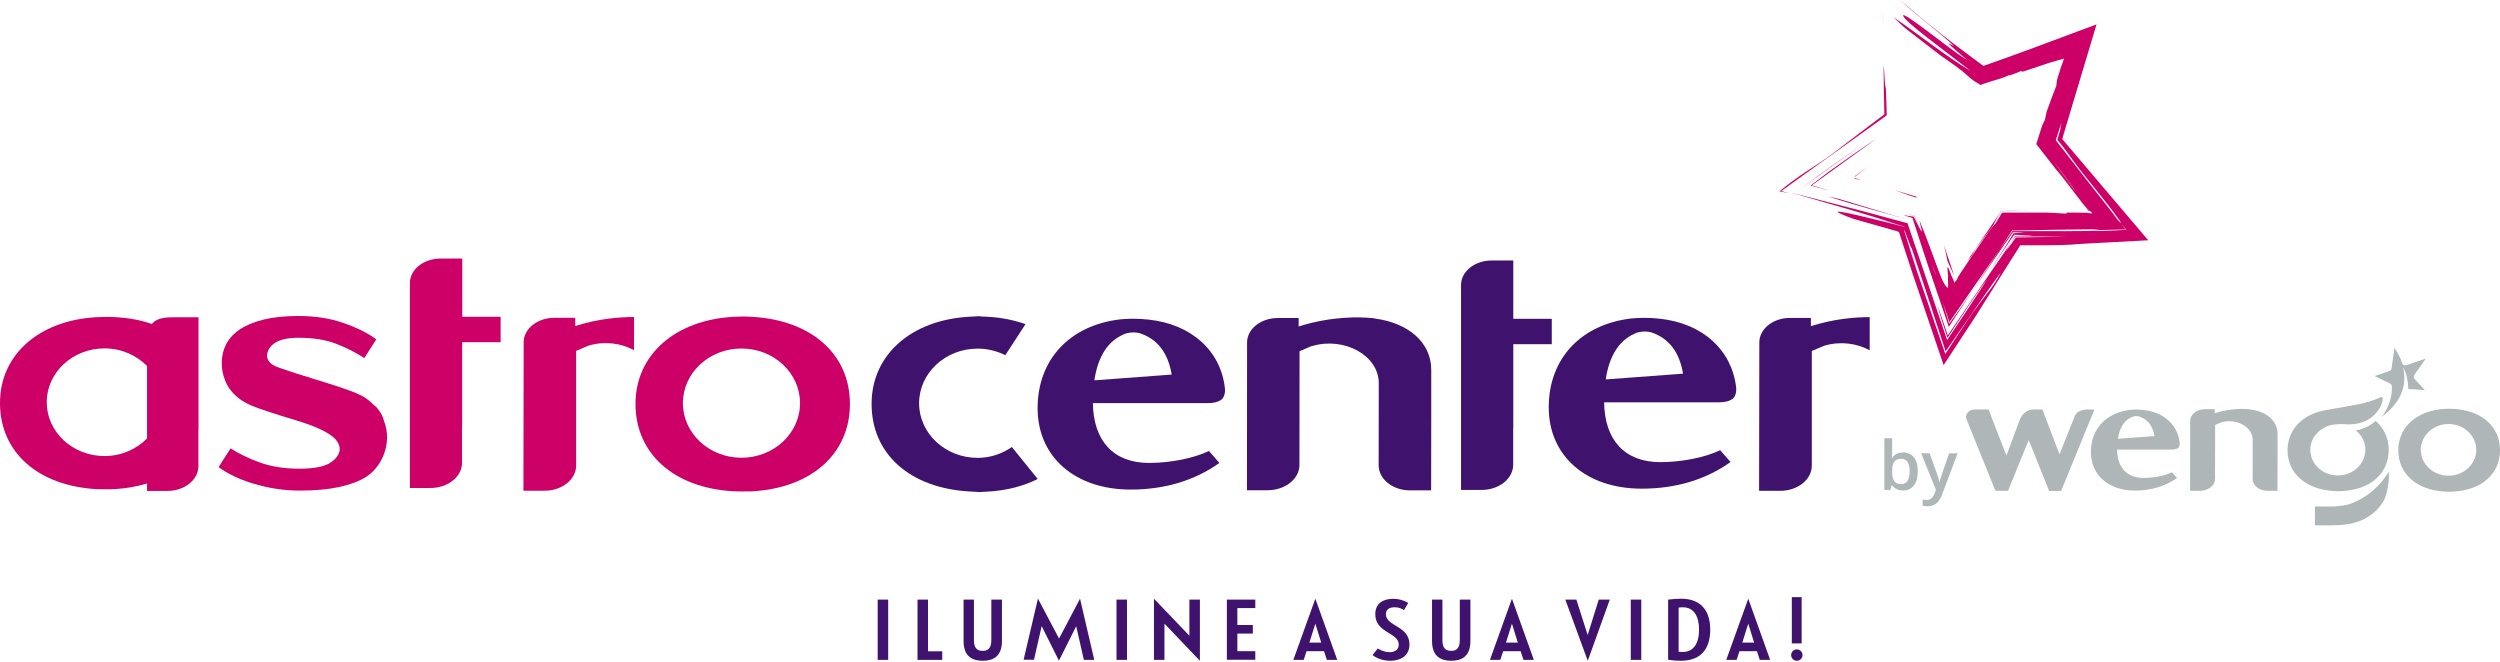 <?xml version="1.0" encoding="utf-8"?>
<!-- Generator: Adobe Illustrator 28.0.0, SVG Export Plug-In . SVG Version: 6.00 Build 0)  -->
<svg version="1.1" id="Calque_1" xmlns="http://www.w3.org/2000/svg" xmlns:xlink="http://www.w3.org/1999/xlink" x="0px" y="0px"
	 viewBox="0 0 221.52 58.68" style="enable-background:new 0 0 221.52 58.68;" xml:space="preserve">
<style type="text/css">
	.st0{fill:none;}
	.st1{fill:#CC0066;}
	.st2{fill:#3F136D;}
	.st3{clip-path:url(#SVGID_00000168094616188452740710000008296019020977067659_);}
	.st4{clip-path:url(#SVGID_00000105420144058330077920000005920886108837171128_);fill:#CC0066;}
	.st5{clip-path:url(#SVGID_00000105420144058330077920000005920886108837171128_);fill:#3F136D;}
	.st6{clip-path:url(#SVGID_00000105420144058330077920000005920886108837171128_);fill:#AEB6B7;}
	.st7{fill:#AEB6B7;}
</style>
<g>
	<path class="st0" d="M182.93,20.49l-0.27,0.01l0.53-0.01l3.09-0.02c0.76-0.01,1.48-0.05,2.13-0.1l-0.44-0.5l0.37,0.47l-3.29,0.08
		c0.38-0.02,0.73-0.06,1-0.1l-4.02,0.05l-3.76,0.07l-1.16,1.77l1.19-1.72L182.93,20.49z"/>
	<path class="st0" d="M65.7,30.89c-2.87,0-5.19,2.17-5.19,4.84c0,2.67,2.32,4.84,5.19,4.84s5.19-2.17,5.19-4.84
		C70.89,33.06,68.56,30.89,65.7,30.89z"/>
	<polygon class="st0" points="178.6,21.04 183.18,20.97 178.55,20.95 178.13,21.56 177.72,22.25 	"/>
	<path class="st0" d="M168.84,20.65l-0.05-0.13c-0.02-0.04-0.04-0.09-0.04-0.09c-0.01-0.02-0.03-0.04-0.04-0.06l0.01,0.05
		c0.01,0.02,0,0.01,0.02,0.09l0.1,0.32l0.19,0.62l0.38,1.2c0.25,0.79,0.52,1.57,0.81,2.42l-1.18-3.39l3.32,9.68l1.99-3.02
		c0.29-0.43,0.57-0.82,0.87-1.22l0.9-1.19c0.39-0.49,0.79-1.04,1.16-1.81l-0.86,1.21l-0.43,0.61l-0.73,1.05l-2.87,4.14l-1.83-5.6
		l-1.16-3.48c-0.1-0.12-0.22-0.46-0.36-0.84L168.84,20.65z"/>
	<polygon class="st0" points="187.13,18.92 187.98,19.87 187.69,19.51 	"/>
	<path class="st0" d="M187.75,19.45c-0.34-0.48-0.74-0.99-1.14-1.51l-1.18-1.48c-0.72-0.9-1.47-1.83-2.18-2.84
		c-0.14-0.19-0.31-0.42-0.48-0.64l-0.47-0.58l0.15-0.54c0.08-0.18,0.11-0.32,0.12-0.44l0.16-0.59l-0.16,0.54
		c0.01-0.13,0.02-0.27,0.1-0.53l-0.51,1.59l2.59,3.34l2.94,3.74C187.92,19.75,188.08,19.9,187.75,19.45z"/>
	<path class="st0" d="M172.73,28.55l-0.59-1.8c0.17,0.62,0.37,1.28,0.57,1.95c0.66-0.91,1.38-1.93,2.12-3l2.29-3.49L172.73,28.55z"
		/>
	<path class="st0" d="M101.01,29.53c-0.29-0.07-0.7-0.11-1.19,0c-1.57,0.55-2.52,1.95-2.85,4.17l6.85-0.51
		C103.51,31.31,102.6,30.05,101.01,29.53z"/>
	<path class="st0" d="M4.14,35.64c0,2.63,2.29,4.77,5.12,4.77c1.5,0,2.83-0.61,3.77-1.56v-6.42c-0.94-0.95-2.27-1.56-3.77-1.56
		C6.43,30.87,4.14,33.01,4.14,35.64z"/>
	<path class="st0" d="M146.32,29.45c-0.29-0.07-0.7-0.11-1.19,0c-1.57,0.55-2.52,1.95-2.85,4.17l6.85-0.51
		C148.82,31.23,147.9,29.97,146.32,29.45z"/>
	<path class="st1" d="M157.84,16.92l9.34-6.7c0-0.29-0.04-1.48-0.08-2.39c-0.12-0.28-0.1-1.47-0.2-2.01l0.03,2.46l0.03,1.19
		l0.02,0.66l-0.13-2.76l0.12,2.76l-2.01,1.52l-2.61,1.99c-0.67,0.51-1.38,0.95-2.18,1.48c-0.79,0.53-1.69,1.15-2.49,1.83l0.8,0.17
		L157.84,16.92z"/>
	<path class="st1" d="M166.83,0.97c0,0.4,0.03,0.84,0.05,1.29L166.83,0.97z"/>
	<polygon class="st1" points="163.96,18.02 165.63,18.5 167.32,18.97 168.86,19.41 162.96,17.63 161.98,17.41 162.97,17.72 	"/>
	<path class="st1" d="M163.85,13.64l1.2-0.83l-1.21,0.82l-1.29,0.9c-0.91,0.65-1.85,1.34-2.75,2.02l0.08,0.02l-0.07-0.02l2.78-2.02
		L163.85,13.64z"/>
	<polygon class="st1" points="184.84,18.35 184.85,18.35 184.85,18.35 	"/>
	<path class="st1" d="M184.85,18.36L184.85,18.36l0.17,0.29c0.04,0.01,0.11,0.03,0.17,0.05c-0.06-0.05-0.1-0.09-0.13-0.13
		C184.99,18.5,184.92,18.43,184.85,18.36z"/>
	<path class="st1" d="M175.06,22.05l0.76-1.03l0.36-0.47c0.13-0.17,0.2-0.25,0.44-0.59c0.12-0.22,0.33-0.68,0.64-1.14l0.08-0.11
		l2.48-0.03l-2.49,0.01l-2.99,4.4c0.13-0.14,0.25-0.28,0.37-0.4C174.83,22.43,174.99,22.18,175.06,22.05z"/>
	<path class="st1" d="M168.23,20.54l0.01,0.01l0.03,0.01l0.01,0.03l0,0.01l0.08,0.25l0.38,1.17l0.76,2.31l2.72,8.02l2.78-4.24
		c1.52-2.38,1.79-2.87,2.5-3.98l0.96-1.52l0.45-0.71l0.08-0.15l0.15-0.02l2.36,0c0.83-0.01,1.57-0.02,2.01-0.05l0.54-0.05l0.15-0.01
		l0.24-0.01l0.48-0.03l1.88-0.1l3.55-0.19l-7.61-8.96l0.12-0.46l2.91-9.71l-5.82,2.17l-2.28,0.83l-1.13,0.4l-0.8,0.28l-1.81-1.35
		c-0.68-0.51-1.34-1.02-1.98-1.52c-1.28-1.01-2.48-2-3.58-2.96c1.17,1.14,3.6,2.93,4.77,4.07l-0.51-0.26
		c0.22,0.29,1.18,1.06,1.66,1.48c-0.25-0.13-0.49-0.34-0.73-0.55l0.47,0.42c-1.96-1.37-5.56-4.3-5.39-3.76
		c0.17,0.54,3.58,3.01,6,4.89c-2.25-1.33-4.65-3.28-6.87-4.78c0.47,0.42,0.69,0.72,1.42,1.27l2.74,2.11l1.35,0.95
		c0.22,0.16,0.42,0.32,0.63,0.48l0.3,0.26l0.37,0.33l0.36,0.27l0.56,0.34l0.21-0.09l0.8-0.26l0.55-0.16
		c0.28-0.08,0.57-0.18,1.03-0.39c0.02,0.02-0.01,0.04-0.06,0.08c0.28-0.13,0.75-0.26,1.06-0.43c0.03,0.03,0.06,0.06,0.14,0.07
		l1.48-0.49l0.74-0.25l0.19-0.06l0.07-0.02l0.14-0.04l1.04-0.3l-0.06,0.17l-0.24,0.67l-0.08,0.27l-0.19,0.59
		c-0.09,0.29-0.09,0.56-0.11,0.7c-0.28,0.72-0.56,1.44-0.86,2.31c-0.02,0.14-0.11,0.43-0.15,0.71c-0.08,0.15-0.16,0.32-0.24,0.49
		l-0.53,1.67l1.86,2.38l0.01-0.01c0.35,0.43,0.73,0.92,1.12,1.43l1.13,1.47c0.09,0.12,0.19,0.23,0.29,0.34c0,0,0,0,0,0
		c0.02,0.01,0.04,0.02,0.06,0.04l-0.06-0.04c0.07,0.07,0.14,0.14,0.22,0.21c0.09,0.08,0.18,0.16,0.3,0.25
		c-0.02,0.03-0.03,0.05-0.04,0.08l-0.4-0.07l-0.54,0l-0.27-0.01l-0.97,0c-0.11,0.03-0.02,0.06,0,0.09l-1.72-0.09l-3.77,0l-0.26,0.01
		l-0.55,0.92c-0.08,0.08-0.17,0.19-0.27,0.3l-0.15,0.19l-0.1,0.12l-0.68,0.97c-0.31,0.44-0.73,1.06-1.21,1.78l-0.77,1.15l-0.13,0.21
		l-0.08,0.13c0,0.06-0.01,0.11-0.02,0.11c-0.07,0.1-0.14,0.19-0.2,0.26l-0.04,0.07L173,24.61l-0.1-0.21l-0.02-0.05l-0.01-0.02
		l-0.03-0.09l-0.13-0.35c-0.11-0.27-0.15-0.25-0.15-0.07c0,0.09,0.01,0.22,0.03,0.37c0.01,0.07,0.02,0.17,0.03,0.23l-0.01,0.12
		c-0.02,0.33,0.04,0.95-0.01,0.96c-0.13-0.05-0.27-0.24-0.41-0.52l-0.11-0.22c-0.03-0.07-0.07-0.16-0.12-0.29l-0.29-0.76
		c-0.4-1.07-0.84-2.35-1.46-3.86c-0.18-0.47-0.14-0.28-0.06,0.01c0.07,0.29,0.17,0.64,0.14,0.68c-0.08-0.11-0.17-0.27-0.27-0.45
		l0.06,0.16c-0.02-0.06-0.05-0.12-0.07-0.18c-0.14-0.27-0.3-0.59-0.44-0.87c-0.34-0.06-0.66-0.1-0.93-0.14l0.82,0.25l0.71,2.19
		l0.76,2.31l1.75,5.15l2.15-3.26c-0.74,1.07-1.46,2.1-2.12,3c-0.2-0.67-0.4-1.33-0.57-1.95l0.59,1.8l4.39-6.35l1.16-1.77l3.76-0.07
		l4.02-0.05c-0.27,0.04-0.61,0.08-1,0.1l3.29-0.08l-0.37-0.47l-0.85-0.95l0.56,0.59l-2.94-3.74l-2.59-3.34l0.51-1.59
		c-0.08,0.26-0.09,0.4-0.1,0.53l0.16-0.54l-0.16,0.59c-0.01,0.12-0.04,0.26-0.12,0.44l-0.15,0.54l0.47,0.58
		c0.17,0.22,0.34,0.44,0.48,0.64c0.71,1.01,1.45,1.94,2.18,2.84l1.18,1.48c0.41,0.52,0.8,1.03,1.14,1.51
		c0.33,0.45,0.17,0.3-0.06,0.06l0.29,0.36l0.44,0.5c-0.65,0.05-1.36,0.08-2.13,0.1l-3.09,0.02l-0.53,0.01l0.27-0.01l-4.62,0
		l-1.19,1.72l-2.29,3.49l1.82-2.65l1.7-2.46l1.04,0.02l-0.99,0.07l-0.4,0.66l-0.54,0.86l-1.13,1.74l1.94-2.85l0.21-0.28l0.77,0.04
		c0.33,0.01,0.64,0.03,0.89,0.06l-1,0l-0.6,0.01l-0.19,0.31l-0.21,0.34l0.43-0.61l4.62,0.02l-4.57,0.07l-0.88,1.21l0.4-0.69
		l-2.45,3.57l-3.11,4.59l-0.92-2.71c0.22,0.87,0.54,1.89,0.89,2.92l1.89-2.86l0.94-1.39c0.26-0.37,0.47-0.65,0.7-0.94l-1.62,2.48
		l-1.94,2.91l-3.51-10.35l-4.15-1.12l-6.24-1.61l5.67,1.64c1.3,0.39,2.6,0.79,3.91,1.21c-0.49-0.16-1.07-0.3-1.64-0.45l2.17,0.62
		l0.68,2c0,0-0.01-0.01-0.01-0.02l1.16,3.48l1.83,5.6l2.87-4.14l0.73-1.05l0.43-0.61l0.86-1.21c-0.37,0.77-0.77,1.33-1.16,1.81
		l-0.9,1.19c-0.3,0.4-0.58,0.79-0.87,1.22l-1.99,3.02l-3.32-9.68l1.18,3.39c-0.3-0.85-0.56-1.63-0.81-2.42l-0.38-1.2l-0.19-0.62
		l-0.1-0.32c-0.02-0.07-0.02-0.06-0.02-0.09l-0.01-0.05c0.01,0.01,0.03,0.03,0.04,0.06c0,0,0.02,0.05,0.04,0.09l0.05,0.13l0.21,0.56
		c0.13,0.38,0.26,0.72,0.36,0.84l-0.44-1.28l-0.16-0.46l-0.08-0.22l-0.21-0.05c-0.08-0.02-0.09-0.02-0.33-0.08l-1.14-0.29
		l-2.27-0.55c-0.36-0.09-0.65-0.15-0.88-0.2l-0.64-0.12c-0.43-0.08-0.52-0.05-0.37,0.04c0.13,0.09,0.64,0.28,0.81,0.36
		c0.26,0.11,0.57,0.21,0.86,0.29l2.34,0.66l1.15,0.33L168.23,20.54z M171.35,23.92l-0.13-0.39l0.41,0.98L171.35,23.92z M183.91,17
		l-1.9-2.61C182.72,15.31,183.4,16.08,183.91,17z"/>
	<path class="st1" d="M183.91,17c-0.5-0.92-1.19-1.7-1.9-2.61L183.91,17z"/>
	<path class="st1" d="M173.24,24.73c0.04-0.06,0.1-0.13,0.13-0.2l0-0.01l-0.13,0.19l-0.12-0.39l-0.87-2.6
		c0.13,0.5,0.24,0.97,0.31,1.4C173.28,24.7,173.11,24.32,173.24,24.73z"/>
	<path class="st1" d="M184.91,18.39c-0.02-0.02-0.04-0.03-0.06-0.04c0,0,0,0,0,0l0,0l0,0L184.91,18.39z"/>
	<path class="st1" d="M170.01,20.09l-0.36-0.99l-0.79-0.2l0.25,0.07l0.52,0.14c0.12,0.33,0.24,0.65,0.36,0.96
		c0.02,0.06,0.05,0.12,0.07,0.18L170.01,20.09z"/>
	<path class="st1" d="M160.54,16.42l5.76-4.16c-1.38,0.91-2.82,1.92-4.21,2.92l-1.66,1.26l1.83,0.5L160.54,16.42z"/>
	<path class="st1" d="M169.9,17.45l-2-0.59l0.81,0.29l0.4,0.14l0.73,0.23C169.84,17.5,169.69,17.42,169.9,17.45z"/>
	<polygon class="st1" points="171.35,23.92 171.63,24.5 171.22,23.53 	"/>
	<path class="st1" d="M164.34,15.78c-0.01,0.02-0.01,0.05-0.01,0.09l0.02-0.02l0.18,0.03l0.37,0.07l-0.54-0.17L164.34,15.78z"/>
	<path class="st1" d="M164.33,15.63c-0.01,0,0,0.02,0.02,0.04l0.01-0.01l0.35-0.27l0.8-0.62L164.33,15.63z"/>
	<path class="st1" d="M40.96,28.07v-4.34v-0.09v-0.73H40.9h-0.09h-1.77c-1.5,0-2.72,0.97-2.72,2.17v0.41l0,0v17.75h1.83
		c1.54,0,2.79-1,2.79-2.23v-3.28h0.01v-7.41h3.41v-2.25h-3.41V28.07z"/>
	<path class="st2" d="M131.29,43.41c1.54,0,2.79-1,2.79-2.23v-3.28h0.01V30.5h3.41v-2.25h-3.41v-0.02V23.9v-0.09v-0.73h-0.05h-0.09
		h-1.77c-1.5,0-2.72,0.97-2.72,2.17v0.41l0,0v17.75H131.29z"/>
	<path class="st2" d="M85.95,43.55l0.71,0.04v0.01l0.07,0l0.07,0l0.71-0.04c1.7-0.09,3.18-0.49,4.44-1.12l-2.29-2.83
		c-0.86,0.59-1.89,0.96-3.03,0.96c-2.87,0-5.19-2.17-5.19-4.84c0-2.67,2.32-4.84,5.19-4.84c0.89,0,1.72,0.22,2.45,0.58l1.79-2.75
		c-1.01-0.35-2.12-0.59-3.35-0.65l-0.71-0.04v-0.01l-0.07,0l-0.07,0l-0.71,0.04c-5.22,0.27-8.73,3.38-8.73,7.72
		C77.22,40.23,80.64,43.27,85.95,43.55z"/>
	<path class="st1" d="M33.55,36.33c-0.13-0.2-0.26-0.32-0.38-0.4c-0.33-0.34-0.7-0.65-1.13-0.87c-0.55-0.29-1.6-0.67-3.32-1.2
		c-2.27-0.69-3.29-1.03-3.76-1.2c0,0,0,0,0,0c-0.03-0.01-0.04-0.02-0.06-0.02c-0.04-0.01-0.08-0.03-0.12-0.04
		c-0.97-0.31-1.15-0.79-1.11-1.17c0.05-0.41,0.26-0.75,0.67-1.03c0.46-0.31,1.16-0.47,2.1-0.47c1.33,0,2.45,0.18,3.37,0.54
		c0.92,0.36,1.74,0.78,2.47,1.26l1.06-1.66c-0.74-0.55-1.71-1.04-2.91-1.45c-1.2-0.42-2.53-0.62-4-0.62c-1.2,0-2.23,0.11-3.08,0.32
		c-0.85,0.21-1.55,0.5-2.1,0.87c-0.55,0.37-0.95,0.81-1.21,1.31c-0.26,0.51-0.39,1.05-0.39,1.64c0,0.55,0.09,1.05,0.27,1.49
		c0.12,0.35,0.3,0.68,0.55,0.99c0.45,0.56,1.06,1,1.82,1.32c0.69,0.29,2,0.72,3.99,1.32c2.17,0.65,3.1,1.26,3.5,1.72
		c0.26,0.33,0.34,0.63,0.32,0.89c0,0.01,0,0.03,0,0.04c-0.01,0.08-0.04,0.15-0.07,0.22c-0.02,0.06-0.04,0.13-0.08,0.19
		c-0.04,0.07-0.09,0.14-0.14,0.21c-0.02,0.02-0.04,0.05-0.06,0.07c-0.19,0.21-0.42,0.37-0.59,0.47c-0.55,0.3-1.41,0.46-2.62,0.46
		c-1.33,0-2.49-0.18-3.49-0.54c-1-0.36-1.87-0.78-2.62-1.26l-1.06,1.66c0.37,0.28,0.82,0.54,1.33,0.79
		c0.51,0.25,1.08,0.47,1.71,0.66c0.63,0.19,1.29,0.35,1.99,0.46c0.7,0.11,1.41,0.17,2.14,0.17c1.4,0,2.58-0.11,3.53-0.32
		c0.96-0.21,1.78-0.52,2.38-0.9c0.46-0.3,0.79-0.65,1.06-1.04c0,0,1.36-1.75,0.51-3.93C33.94,36.94,33.78,36.63,33.55,36.33z"/>
	<path class="st1" d="M66.58,28.07l-0.05,0c0,0,0,0,0,0c-0.51-0.04-1.13-0.02-1.5,0c-5.22,0.28-8.72,3.38-8.72,7.72
		c0,4.41,3.4,7.44,8.67,7.74c0.33,0.01,0.94,0.03,1.58,0.01l0.02,0c5.3-0.28,8.73-3.32,8.73-7.75
		C75.31,31.38,71.89,28.35,66.58,28.07z M65.7,40.56c-2.87,0-5.19-2.17-5.19-4.84c0-2.67,2.32-4.84,5.19-4.84s5.19,2.17,5.19,4.84
		C70.89,38.4,68.56,40.56,65.7,40.56z"/>
	<path class="st2" d="M152.42,39.89c-1.31,0.64-3.4,1.06-5.31,1.06c-3.12,0-4.93-1.93-4.97-5.3h10.17c0.58,0,0.94-0.12,1.17-0.28
		c0.02-0.02,0.04-0.03,0.07-0.05c0,0,0.01-0.01,0.01-0.01c0.09-0.08,0.17-0.2,0.22-0.37c0.02-0.06,0.03-0.11,0.04-0.15
		c0.01-0.05,0.02-0.1,0.02-0.15c0,0,0,0,0,0c0.01-0.11,0-0.21,0-0.29c-0.38-3.33-2.95-5.69-6.76-6.11
		c-1.08-0.12-1.96-0.08-2.54-0.02c-4.45,0.52-7.31,3.55-7.31,7.87c0,4.31,3.31,7.21,8.24,7.21c3.01,0,5.66-0.79,7.87-2.36
		L152.42,39.89z M145.13,29.45c0.49-0.12,0.9-0.08,1.19,0c1.58,0.53,2.5,1.78,2.81,3.66l-6.85,0.51
		C142.61,31.4,143.57,30,145.13,29.45z"/>
	<path class="st2" d="M101.79,28.32c-1.08-0.12-1.96-0.08-2.54-0.02c-4.45,0.52-7.31,3.55-7.31,7.87c0,4.31,3.31,7.21,8.24,7.21
		c3.01,0,5.66-0.79,7.87-2.36l-0.93-1.06c-1.31,0.64-3.4,1.06-5.31,1.06c-3.12,0-4.93-1.93-4.97-5.3h10.17
		c0.58,0,0.94-0.12,1.17-0.28c0.02-0.02,0.04-0.03,0.07-0.05c0,0,0.01-0.01,0.01-0.01c0.09-0.08,0.17-0.2,0.22-0.37
		c0.02-0.06,0.03-0.11,0.04-0.15c0.01-0.05,0.02-0.1,0.02-0.15c0,0,0,0,0,0c0.01-0.11,0-0.21,0-0.29
		C108.18,31.1,105.6,28.74,101.79,28.32z M96.97,33.7c0.33-2.22,1.28-3.62,2.85-4.17c0.49-0.12,0.9-0.08,1.19,0
		c1.58,0.53,2.5,1.78,2.81,3.66L96.97,33.7z"/>
	<path class="st2" d="M116.27,30.66c2.86-0.84,5.9,0.85,5.9,3.29l-0.01,7.28c0,1.22,1.24,2.22,2.77,2.22h1.88l0.01-6.69v-3.99
		c0-2.41-2-4.14-4.96-4.54l0.01-0.01c0,0-0.1-0.01-0.25-0.03c-0.02,0-0.04-0.01-0.07-0.01h-0.06c-0.9-0.09-3.43-0.2-6.42,0.75
		l0-0.75h-1.85c-1.5,0-2.72,0.97-2.72,2.17v0.41l0,0l-0.01,12.68h1.83c1.54,0,2.82-1,2.82-2.23l0.01-10.09l1.06-0.45L116.27,30.66z"
		/>
	<path class="st1" d="M50.97,28.16h-1.85c-1.5,0-2.72,0.97-2.72,2.17v0.41l0,0l-0.02,12.74h1.88c1.54,0,2.79-1,2.79-2.23l0-0.17h0
		l0-9.99l1.06-0.45l0.05-0.02c1.43-0.42,2.9-0.21,4.02,0.41v-2.94c-1.24,0-3.11,0.13-5.21,0.8L50.97,28.16z"/>
	<path class="st2" d="M160.46,28.17h-1.85c-1.5,0-2.72,0.97-2.72,2.17v0.41l0,0l-0.02,12.74h1.88c1.54,0,2.79-1,2.79-2.23l0-0.17h0
		l0-9.99l1.06-0.45l0.05-0.02c1.43-0.42,2.9-0.21,4.02,0.41v-2.94c-1.24,0-3.11,0.13-5.21,0.8L160.46,28.17z"/>
	<path class="st1" d="M17.45,28.11h-1.74c-0.95,0-1.78,0.01-2.25,0.6c-0.96-0.34-2.04-0.54-3.22-0.61
		c-0.69-0.03-1.34-0.02-1.78,0.01C3.39,28.43,0,31.47,0,35.71c0,4.35,3.35,7.33,8.53,7.63c0.7,0.03,1.33,0.02,1.79-0.01
		c0.98-0.07,1.88-0.24,2.71-0.49v0.66h1.8c1.52,0,2.75-0.98,2.75-2.2v-3.23h0.01v-2.19v-2.22v-0.85v-3.9v-0.08v-0.72h-0.05H17.45z
		 M13.03,38.85c-0.94,0.95-2.27,1.56-3.77,1.56c-2.83,0-5.12-2.14-5.12-4.77c0-2.63,2.29-4.77,5.12-4.77c1.5,0,2.83,0.61,3.77,1.56
		V38.85z"/>
</g>
<g>
	<path class="st2" d="M77.77,58.47v-5.34h0.93v5.34H77.77z"/>
	<path class="st2" d="M81.3,58.47v-5.34h0.93v4.58h1.26v0.76H81.3z"/>
	<path class="st2" d="M87.84,53.13h0.94v3.68c0,1.41-0.85,1.74-1.7,1.74s-1.7-0.33-1.7-1.74v-3.68h0.92v3.62
		c0,0.79,0.4,0.92,0.78,0.92c0.36,0,0.76-0.14,0.76-0.92V53.13z"/>
	<path class="st2" d="M95.7,53.05l1.26,5.42h-0.92l-0.68-2.98l-1.53,3.05l-1.53-3.06l-0.68,2.98H90.7l1.27-5.42l1.87,3.54
		L95.7,53.05z"/>
	<path class="st2" d="M98.93,58.47v-5.34h0.93v5.34H98.93z"/>
	<path class="st2" d="M103.18,55.26v3.21h-0.93v-5.42l3.14,3.28v-3.2h0.93v5.42L103.18,55.26z"/>
	<path class="st2" d="M108.71,53.13h2.52v0.75h-1.59v1.5h1.37v0.76h-1.37v1.56h1.59v0.76h-2.52V53.13z"/>
	<path class="st2" d="M117.32,57.7h-1.55l-0.25,0.77h-0.92l1.95-5.42l1.94,5.42h-0.92L117.32,57.7z M117.07,56.94l-0.52-1.68
		l-0.53,1.68H117.07z"/>
	<path class="st2" d="M123.21,58.55c-0.56,0-1.17-0.16-1.59-0.51l0.46-0.58c0.34,0.21,0.69,0.33,1.05,0.33
		c0.51,0,0.81-0.26,0.81-0.68c0-1.07-2.08-1.02-2.08-2.68c0-0.94,0.66-1.37,1.58-1.37c0.58,0,1.03,0.18,1.34,0.36l-0.37,0.64
		c-0.24-0.15-0.48-0.25-0.82-0.25c-0.43,0-0.79,0.15-0.79,0.61c0,1.09,2.09,1.02,2.09,2.69C124.89,58.13,124.06,58.55,123.21,58.55z
		"/>
	<path class="st2" d="M129.35,53.13h0.94v3.68c0,1.41-0.85,1.74-1.7,1.74s-1.7-0.33-1.7-1.74v-3.68h0.92v3.62
		c0,0.79,0.4,0.92,0.78,0.92c0.36,0,0.76-0.14,0.76-0.92V53.13z"/>
	<path class="st2" d="M134.74,57.7h-1.55l-0.25,0.77h-0.92l1.95-5.42l1.94,5.42h-0.92L134.74,57.7z M134.49,56.94l-0.52-1.68
		l-0.53,1.68H134.49z"/>
	<path class="st2" d="M138.7,53.13h0.98l1,3.14l0.98-3.14h0.98l-1.95,5.42L138.7,53.13z"/>
	<path class="st2" d="M144.5,58.47v-5.34h0.93v5.34H144.5z"/>
	<path class="st2" d="M147.81,58.46v-5.33c0.4-0.05,0.82-0.08,1.13-0.08c1.98,0,2.6,1.29,2.6,2.75c0,1.46-0.63,2.75-2.61,2.75
		C148.51,58.55,148.21,58.52,147.81,58.46z M148.74,57.75c0.16,0.02,0.24,0.02,0.36,0.02c0.97,0,1.45-0.77,1.45-1.98
		c0-1.21-0.48-1.98-1.44-1.98c-0.1,0-0.27,0.01-0.37,0.03V57.75z"/>
	<path class="st2" d="M155.68,57.7h-1.55l-0.25,0.77h-0.92l1.95-5.42l1.94,5.42h-0.92L155.68,57.7z M155.43,56.94l-0.52-1.68
		l-0.53,1.68H155.43z"/>
	<path class="st2" d="M159.72,58.05c0,0.27-0.23,0.5-0.51,0.5s-0.5-0.23-0.5-0.5c0-0.28,0.22-0.51,0.5-0.51
		S159.72,57.77,159.72,58.05z M159.64,57.01h-0.87v-4.1h0.87V57.01z"/>
</g>
<g>
	<g>
		<defs>
			<rect id="SVGID_1_" y="1033.44" width="221.52" height="46.56"/>
		</defs>
		<clipPath id="SVGID_00000178897454898996144360000003641392952650572453_">
			<use xlink:href="#SVGID_1_"  style="overflow:visible;"/>
		</clipPath>
		<g style="clip-path:url(#SVGID_00000178897454898996144360000003641392952650572453_);">
			<defs>
				<rect id="SVGID_00000071559197782984821430000003908585757599955894_" y="1033.44" width="221.52" height="46.56"/>
			</defs>
			<clipPath id="SVGID_00000021098323625182436990000009314627498373542824_">
				<use xlink:href="#SVGID_00000071559197782984821430000003908585757599955894_"  style="overflow:visible;"/>
			</clipPath>
			<path style="clip-path:url(#SVGID_00000021098323625182436990000009314627498373542824_);fill:#CC0066;" d="M157.84,1050.36
				l9.34-6.7c0-0.29-0.04-1.48-0.08-2.39c-0.12-0.28-0.1-1.46-0.2-2.01l0.03,2.46l0.03,1.19l0.03,0.66l-0.13-2.76l0.12,2.76
				l-2.01,1.52l-2.61,1.99c-0.67,0.51-1.38,0.95-2.18,1.48c-0.79,0.52-1.69,1.15-2.49,1.83l0.8,0.17L157.84,1050.36z"/>
			<path style="clip-path:url(#SVGID_00000021098323625182436990000009314627498373542824_);fill:#CC0066;" d="M166.83,1034.41
				c0,0.4,0.03,0.84,0.05,1.29L166.83,1034.41z"/>
			<polygon style="clip-path:url(#SVGID_00000021098323625182436990000009314627498373542824_);fill:#CC0066;" points="
				163.96,1051.47 165.63,1051.95 167.31,1052.41 168.86,1052.85 162.96,1051.08 161.98,1050.85 162.97,1051.17 			"/>
			<path style="clip-path:url(#SVGID_00000021098323625182436990000009314627498373542824_);fill:#CC0066;" d="M163.85,1047.08
				l1.2-0.83l-1.21,0.82l-1.29,0.91c-0.91,0.65-1.85,1.34-2.75,2.02l0.08,0.02l-0.07-0.02l2.78-2.02L163.85,1047.08z"/>
			<polyline style="clip-path:url(#SVGID_00000021098323625182436990000009314627498373542824_);fill:#CC0066;" points="
				184.84,1051.79 184.85,1051.8 184.85,1051.8 184.84,1051.79 			"/>
			<path style="clip-path:url(#SVGID_00000021098323625182436990000009314627498373542824_);fill:#CC0066;" d="M184.85,1051.8
				L184.85,1051.8l0.17,0.29c0.04,0,0.11,0.02,0.18,0.04c-0.06-0.05-0.1-0.09-0.13-0.13
				C184.99,1051.94,184.92,1051.87,184.85,1051.8"/>
			<path style="clip-path:url(#SVGID_00000021098323625182436990000009314627498373542824_);fill:#CC0066;" d="M175.06,1055.49
				l0.76-1.03l0.36-0.47c0.13-0.17,0.2-0.25,0.44-0.59c0.12-0.22,0.33-0.68,0.64-1.14l0.08-0.11l2.48-0.03l-2.49,0.01l-2.99,4.4
				c0.13-0.15,0.25-0.28,0.37-0.4C174.83,1055.87,174.99,1055.62,175.06,1055.49"/>
			<path style="clip-path:url(#SVGID_00000021098323625182436990000009314627498373542824_);fill:#CC0066;" d="M168.23,1053.98
				l0.01,0.01l0.02,0.01l0.01,0.03l0,0.01l0.08,0.25l0.38,1.16l0.76,2.31l2.72,8.02l2.78-4.24c1.52-2.38,1.79-2.87,2.5-3.98
				l0.96-1.52l0.45-0.71l0.07-0.15l0.15-0.02h2.36c0.83-0.01,1.57-0.02,2.01-0.05l0.54-0.05l0.15-0.01l0.24-0.01l0.48-0.03l1.88-0.1
				l3.55-0.19l-7.61-8.96l0.12-0.46l2.91-9.71l-5.82,2.17l-2.28,0.83l-1.13,0.4l-0.8,0.28l-1.81-1.35
				c-0.68-0.51-1.34-1.02-1.98-1.52c-1.28-1.01-2.49-2-3.58-2.96c1.17,1.14,3.6,2.93,4.77,4.07l-0.51-0.26
				c0.22,0.3,1.18,1.06,1.66,1.48c-0.25-0.13-0.49-0.34-0.73-0.55l0.48,0.42c-1.96-1.37-5.56-4.3-5.39-3.76
				c0.17,0.54,3.58,3.01,6,4.89c-2.25-1.33-4.65-3.28-6.87-4.78c0.47,0.42,0.69,0.72,1.42,1.27l2.74,2.11l1.35,0.95
				c0.22,0.16,0.42,0.32,0.63,0.48l0.3,0.26l0.37,0.33l0.36,0.27l0.56,0.34l0.21-0.08l0.8-0.26l0.54-0.16
				c0.28-0.08,0.57-0.18,1.03-0.39c0.02,0.02-0.01,0.04-0.06,0.08c0.28-0.13,0.75-0.26,1.06-0.43c0.03,0.03,0.06,0.06,0.14,0.07
				l1.48-0.49l0.74-0.25l0.18-0.06l0.07-0.02l0.15-0.04l1.04-0.3l-0.06,0.17l-0.24,0.67l-0.08,0.27l-0.19,0.59
				c-0.09,0.29-0.09,0.56-0.11,0.7c-0.28,0.72-0.56,1.44-0.86,2.3c-0.02,0.14-0.11,0.43-0.15,0.71c-0.08,0.15-0.16,0.32-0.24,0.49
				l-0.53,1.67l1.86,2.38l0.01-0.01c0.35,0.43,0.73,0.92,1.12,1.43l1.13,1.47c0.1,0.12,0.19,0.23,0.29,0.34c0,0,0,0,0,0.01
				c0.02,0.01,0.04,0.02,0.06,0.04l-0.06-0.04c0.07,0.07,0.14,0.14,0.21,0.21c0.09,0.08,0.18,0.16,0.3,0.24
				c-0.02,0.03-0.03,0.06-0.04,0.08l-0.4-0.08l-0.54,0l-0.27-0.01l-0.97,0.01c-0.11,0.03-0.02,0.06,0,0.09l-1.72-0.09l-3.77,0
				l-0.26,0.01l-0.55,0.92c-0.08,0.08-0.17,0.19-0.27,0.3l-0.15,0.19l-0.1,0.12l-0.68,0.97c-0.31,0.44-0.73,1.06-1.21,1.78
				l-0.77,1.15l-0.14,0.21l-0.08,0.13c0,0.06-0.01,0.11-0.02,0.11c-0.07,0.1-0.14,0.19-0.2,0.26l-0.04,0.07l-0.19-0.43l-0.1-0.21
				l-0.02-0.05l-0.01-0.02l-0.03-0.09l-0.13-0.35c-0.11-0.27-0.15-0.25-0.15-0.07c0,0.09,0.02,0.22,0.04,0.37
				c0.01,0.07,0.02,0.17,0.03,0.23l-0.01,0.12c-0.02,0.33,0.04,0.95-0.01,0.96c-0.13-0.05-0.27-0.24-0.41-0.52l-0.11-0.22
				c-0.04-0.08-0.07-0.16-0.12-0.29l-0.29-0.76c-0.4-1.07-0.84-2.35-1.46-3.86c-0.18-0.47-0.14-0.28-0.06,0.01
				c0.07,0.29,0.17,0.64,0.14,0.68c-0.08-0.11-0.17-0.28-0.27-0.45l0.06,0.16c-0.02-0.06-0.04-0.12-0.07-0.18
				c-0.14-0.27-0.3-0.59-0.44-0.87c-0.34-0.06-0.66-0.1-0.93-0.14l0.82,0.25l0.71,2.19l0.76,2.31l1.75,5.15l2.15-3.26
				c-0.74,1.07-1.46,2.1-2.12,3c-0.2-0.67-0.4-1.33-0.57-1.95l0.59,1.8l4.39-6.35l1.16-1.77l3.76-0.07l4.02-0.05
				c-0.27,0.04-0.61,0.08-0.99,0.1l3.29-0.08l-0.37-0.47l-0.85-0.95l0.56,0.59l-2.94-3.74l-2.59-3.34l0.51-1.59
				c-0.08,0.26-0.09,0.4-0.1,0.53l0.16-0.54l-0.16,0.59c-0.01,0.12-0.04,0.26-0.12,0.44l-0.15,0.54l0.47,0.58
				c0.17,0.22,0.34,0.44,0.48,0.64c0.71,1.01,1.45,1.94,2.18,2.84l1.18,1.48c0.41,0.52,0.8,1.03,1.14,1.51
				c0.33,0.45,0.17,0.3-0.06,0.06l0.29,0.36l0.44,0.5c-0.65,0.05-1.36,0.08-2.13,0.1l-3.09,0.02l-0.53,0.01l0.27-0.01l-4.62,0
				l-1.19,1.71l-2.29,3.49l1.82-2.65l1.7-2.46l1.04,0.02l-0.99,0.07l-0.4,0.66l-0.54,0.86l-1.13,1.74l1.93-2.85l0.21-0.28l0.77,0.04
				c0.33,0.01,0.63,0.03,0.89,0.06h-1l-0.6,0.01l-0.2,0.31l-0.21,0.34l0.43-0.61l4.62,0.02l-4.57,0.07l-0.88,1.21l0.41-0.69
				l-2.45,3.57l-3.1,4.59l-0.92-2.71c0.22,0.87,0.54,1.89,0.89,2.92l1.89-2.86l0.94-1.39c0.26-0.37,0.47-0.65,0.7-0.94l-1.62,2.48
				l-1.94,2.91l-3.51-10.35l-4.15-1.12l-6.24-1.61l5.67,1.64c1.3,0.39,2.6,0.79,3.91,1.21c-0.49-0.16-1.07-0.3-1.64-0.45l2.17,0.61
				l0.68,2c-0.01-0.01-0.01-0.01-0.01-0.02l1.16,3.48l1.83,5.6l2.87-4.14l0.73-1.05l0.43-0.61l0.86-1.22
				c-0.37,0.77-0.77,1.33-1.16,1.81l-0.9,1.19c-0.3,0.4-0.58,0.79-0.87,1.22l-1.99,3.02l-3.32-9.68l1.18,3.39
				c-0.3-0.85-0.56-1.63-0.81-2.42l-0.38-1.2l-0.19-0.62l-0.1-0.32c-0.02-0.07-0.02-0.06-0.02-0.08l-0.01-0.05
				c0.01,0.01,0.03,0.03,0.04,0.06c0,0,0.02,0.05,0.04,0.09l0.05,0.13l0.21,0.56c0.14,0.38,0.26,0.72,0.36,0.84l-0.44-1.28
				l-0.16-0.46l-0.08-0.22l-0.21-0.05c-0.08-0.02-0.09-0.02-0.33-0.08l-1.14-0.29l-2.27-0.55c-0.36-0.09-0.65-0.15-0.88-0.2
				l-0.64-0.12c-0.43-0.07-0.52-0.05-0.37,0.04c0.13,0.09,0.64,0.28,0.81,0.36c0.26,0.11,0.57,0.21,0.85,0.29l2.34,0.66l1.15,0.33
				L168.23,1053.98z M171.35,1057.36l-0.13-0.39l0.41,0.98L171.35,1057.36z M183.91,1050.44l-1.9-2.61
				C182.72,1048.75,183.4,1049.52,183.91,1050.44"/>
			<path style="clip-path:url(#SVGID_00000021098323625182436990000009314627498373542824_);fill:#CC0066;" d="M183.91,1050.44
				c-0.5-0.92-1.19-1.7-1.9-2.61L183.91,1050.44z"/>
			<path style="clip-path:url(#SVGID_00000021098323625182436990000009314627498373542824_);fill:#CC0066;" d="M173.24,1058.17
				c0.04-0.06,0.09-0.13,0.13-0.2l0-0.01l-0.13,0.19l-0.12-0.39l-0.87-2.6c0.14,0.5,0.24,0.97,0.31,1.4
				C173.28,1058.14,173.11,1057.76,173.24,1058.17"/>
			<path style="clip-path:url(#SVGID_00000021098323625182436990000009314627498373542824_);fill:#CC0066;" d="M184.91,1051.84
				c-0.02-0.02-0.04-0.03-0.06-0.04c0,0,0,0,0,0l0,0l0,0L184.91,1051.84z"/>
			<path style="clip-path:url(#SVGID_00000021098323625182436990000009314627498373542824_);fill:#CC0066;" d="M170.01,1053.53
				l-0.36-0.99l-0.79-0.2l0.25,0.07l0.52,0.14c0.12,0.33,0.24,0.65,0.36,0.96c0.02,0.06,0.05,0.12,0.07,0.18L170.01,1053.53z"/>
			<path style="clip-path:url(#SVGID_00000021098323625182436990000009314627498373542824_);fill:#CC0066;" d="M160.54,1049.86
				l5.75-4.16c-1.38,0.91-2.82,1.92-4.21,2.92l-1.66,1.26l1.83,0.5L160.54,1049.86z"/>
			<path style="clip-path:url(#SVGID_00000021098323625182436990000009314627498373542824_);fill:#CC0066;" d="M169.9,1050.9
				l-2-0.59l0.81,0.29l0.4,0.14l0.73,0.23C169.84,1050.95,169.69,1050.87,169.9,1050.9"/>
			<polygon style="clip-path:url(#SVGID_00000021098323625182436990000009314627498373542824_);fill:#CC0066;" points="
				171.35,1057.36 171.63,1057.95 171.22,1056.97 			"/>
			<path style="clip-path:url(#SVGID_00000021098323625182436990000009314627498373542824_);fill:#CC0066;" d="M164.34,1049.22
				c-0.01,0.02-0.01,0.05-0.01,0.09l0.02-0.02l0.18,0.03l0.37,0.08l-0.54-0.17L164.34,1049.22z"/>
			<path style="clip-path:url(#SVGID_00000021098323625182436990000009314627498373542824_);fill:#CC0066;" d="M164.33,1049.08
				c-0.01,0,0,0.02,0.02,0.04l0.01-0.01l0.35-0.27l0.8-0.61L164.33,1049.08z"/>
			<path style="clip-path:url(#SVGID_00000021098323625182436990000009314627498373542824_);fill:#CC0066;" d="M40.96,1061.51v-4.34
				v-0.09v-0.73H40.9h-0.09h-1.77c-1.5,0-2.72,0.97-2.72,2.17v0.41l0,0v17.75h1.83c1.54,0,2.79-1,2.79-2.23v-3.28h0.01v-7.4h3.41
				v-2.25h-3.41V1061.51z"/>
			<path style="clip-path:url(#SVGID_00000021098323625182436990000009314627498373542824_);fill:#3F136D;" d="M131.29,1076.86
				c1.54,0,2.79-1,2.79-2.23v-3.28h0.01v-7.41h3.41v-2.25h-3.41v-0.02v-4.34v-0.08v-0.73h-0.05h-0.09h-1.77
				c-1.5,0-2.72,0.97-2.72,2.17v0.41l0,0v17.75H131.29z"/>
			<path style="clip-path:url(#SVGID_00000021098323625182436990000009314627498373542824_);fill:#3F136D;" d="M85.95,1076.99
				l0.71,0.04v0.01l0.07,0l0.07,0l0.71-0.04c1.7-0.09,3.18-0.49,4.44-1.12l-2.29-2.83c-0.86,0.59-1.89,0.96-3.03,0.96
				c-2.87,0-5.19-2.17-5.19-4.84c0-2.67,2.32-4.84,5.19-4.84c0.89,0,1.72,0.22,2.45,0.58l1.79-2.75c-1.01-0.35-2.12-0.59-3.35-0.65
				l-0.71-0.04v-0.01l-0.07,0l-0.07,0l-0.71,0.04c-5.22,0.27-8.73,3.38-8.73,7.72C77.22,1073.67,80.64,1076.71,85.95,1076.99"/>
			<path style="clip-path:url(#SVGID_00000021098323625182436990000009314627498373542824_);fill:#CC0066;" d="M33.55,1069.77
				c-0.13-0.2-0.26-0.32-0.38-0.4c-0.33-0.34-0.7-0.65-1.13-0.87c-0.55-0.29-1.6-0.67-3.32-1.2c-2.27-0.69-3.29-1.03-3.76-1.2
				c0,0,0,0,0,0c-0.03-0.01-0.04-0.02-0.06-0.02c-0.04-0.02-0.08-0.03-0.12-0.04c-0.97-0.31-1.15-0.79-1.11-1.17
				c0.05-0.41,0.26-0.75,0.67-1.03c0.46-0.31,1.16-0.47,2.1-0.47c1.33,0,2.45,0.18,3.37,0.54c0.92,0.36,1.74,0.78,2.47,1.26
				l1.06-1.66c-0.74-0.55-1.71-1.04-2.91-1.45c-1.19-0.42-2.53-0.62-4-0.62c-1.2,0-2.23,0.11-3.08,0.32
				c-0.85,0.21-1.55,0.5-2.1,0.87c-0.55,0.37-0.95,0.81-1.21,1.31c-0.26,0.51-0.39,1.06-0.39,1.65c0,0.55,0.09,1.05,0.27,1.49
				c0.12,0.35,0.3,0.68,0.55,0.99c0.45,0.56,1.06,1,1.82,1.32c0.69,0.29,2,0.72,3.99,1.32c2.17,0.65,3.1,1.26,3.5,1.72
				c0.26,0.33,0.34,0.63,0.32,0.89c0,0.01,0,0.03,0,0.04c-0.01,0.08-0.04,0.15-0.07,0.22c-0.02,0.06-0.05,0.13-0.08,0.19
				c-0.04,0.07-0.09,0.14-0.14,0.21c-0.02,0.02-0.03,0.05-0.06,0.07c-0.19,0.21-0.42,0.37-0.59,0.47c-0.55,0.3-1.41,0.46-2.62,0.46
				c-1.33,0-2.49-0.18-3.49-0.54c-1-0.36-1.87-0.78-2.62-1.26l-1.06,1.66c0.37,0.28,0.81,0.54,1.33,0.79
				c0.51,0.25,1.09,0.47,1.71,0.66c0.63,0.19,1.29,0.35,1.99,0.46c0.7,0.11,1.41,0.17,2.14,0.17c1.4,0,2.58-0.11,3.53-0.32
				c0.96-0.21,1.78-0.52,2.38-0.9c0.46-0.3,0.79-0.65,1.06-1.04c0,0,1.36-1.75,0.51-3.93C33.94,1070.39,33.78,1070.07,33.55,1069.77
				"/>
			<path style="clip-path:url(#SVGID_00000021098323625182436990000009314627498373542824_);fill:#CC0066;" d="M66.58,1061.51
				l-0.05,0c-0.51-0.04-1.13-0.02-1.5,0c-5.22,0.28-8.72,3.38-8.72,7.72c0,4.41,3.4,7.44,8.67,7.74c0.33,0.01,0.94,0.03,1.58,0.01
				l0.02,0c5.3-0.28,8.73-3.32,8.73-7.75C75.31,1064.82,71.89,1061.79,66.58,1061.51 M65.7,1074.01c-2.87,0-5.19-2.17-5.19-4.84
				c0-2.67,2.32-4.84,5.19-4.84c2.87,0,5.19,2.17,5.19,4.84C70.89,1071.84,68.56,1074.01,65.7,1074.01"/>
			<path style="clip-path:url(#SVGID_00000021098323625182436990000009314627498373542824_);fill:#3F136D;" d="M152.42,1073.33
				c-1.31,0.64-3.4,1.06-5.31,1.06c-3.12,0-4.93-1.93-4.97-5.3h10.17c0.58,0,0.94-0.11,1.17-0.28c0.02-0.02,0.04-0.03,0.07-0.05
				c0,0,0.01-0.01,0.01-0.01c0.09-0.08,0.17-0.2,0.23-0.37c0.02-0.06,0.04-0.11,0.04-0.15c0.01-0.05,0.02-0.1,0.02-0.15v0
				c0.01-0.11,0.01-0.21,0-0.29c-0.38-3.33-2.96-5.69-6.76-6.11c-1.07-0.12-1.96-0.08-2.54-0.02c-4.45,0.52-7.31,3.55-7.31,7.87
				c0,4.32,3.31,7.21,8.24,7.21c3.01,0,5.66-0.79,7.87-2.36L152.42,1073.33z M145.13,1062.89c0.49-0.12,0.89-0.08,1.19-0.01
				c1.58,0.53,2.5,1.78,2.81,3.66l-6.85,0.51C142.61,1064.84,143.57,1063.44,145.13,1062.89"/>
			<path style="clip-path:url(#SVGID_00000021098323625182436990000009314627498373542824_);fill:#3F136D;" d="M101.79,1061.77
				c-1.07-0.12-1.96-0.08-2.54-0.03c-4.45,0.52-7.31,3.55-7.31,7.87c0,4.32,3.31,7.21,8.24,7.21c3.01,0,5.66-0.79,7.88-2.36
				l-0.93-1.05c-1.31,0.64-3.4,1.06-5.31,1.06c-3.12,0-4.93-1.93-4.97-5.3h10.17c0.58,0,0.94-0.11,1.17-0.28
				c0.02-0.02,0.04-0.03,0.07-0.05c0,0,0.01-0.01,0.01-0.01c0.09-0.08,0.17-0.21,0.22-0.37c0.02-0.05,0.04-0.11,0.04-0.15
				c0.01-0.05,0.02-0.1,0.02-0.15v0c0.01-0.11,0-0.21,0-0.29C108.18,1064.54,105.6,1062.18,101.79,1061.77 M96.97,1067.14
				c0.33-2.22,1.28-3.62,2.85-4.17c0.49-0.12,0.9-0.08,1.19-0.01c1.58,0.53,2.5,1.78,2.81,3.66L96.97,1067.14z"/>
			<path style="clip-path:url(#SVGID_00000021098323625182436990000009314627498373542824_);fill:#3F136D;" d="M116.27,1064.1
				c2.86-0.84,5.9,0.85,5.9,3.29l-0.01,7.28c0,1.22,1.24,2.21,2.77,2.21h1.88l0.01-6.69v-3.99c0-2.41-2-4.14-4.96-4.54l0.01-0.01
				c0,0-0.1-0.01-0.25-0.03c-0.02,0-0.05-0.01-0.07-0.01h-0.06c-0.9-0.09-3.43-0.2-6.42,0.75l0-0.75h-1.85
				c-1.5,0-2.72,0.97-2.72,2.17v0.41l0,0l-0.01,12.68h1.83c1.54,0,2.82-1,2.82-2.23l0.01-10.09l1.07-0.45L116.27,1064.1z"/>
			<path style="clip-path:url(#SVGID_00000021098323625182436990000009314627498373542824_);fill:#CC0066;" d="M50.97,1061.61h-1.85
				c-1.5,0-2.72,0.97-2.72,2.17v0.41l0,0l-0.02,12.74h1.88c1.54,0,2.79-1,2.79-2.23l0-0.17h0l0-9.99l1.06-0.45l0.05-0.02
				c1.43-0.42,2.9-0.21,4.02,0.41v-2.94c-1.24-0.01-3.11,0.13-5.21,0.8V1061.61z"/>
			<path style="clip-path:url(#SVGID_00000021098323625182436990000009314627498373542824_);fill:#3F136D;" d="M160.46,1061.62
				h-1.85c-1.5,0-2.72,0.97-2.72,2.17v0.41l0,0l-0.02,12.74h1.88c1.54,0,2.79-1,2.79-2.23l0-0.17h0l0-9.99l1.06-0.45l0.05-0.02
				c1.43-0.42,2.9-0.21,4.02,0.41v-2.94c-1.24,0-3.11,0.13-5.21,0.8V1061.62z"/>
			<path style="clip-path:url(#SVGID_00000021098323625182436990000009314627498373542824_);fill:#CC0066;" d="M17.45,1061.55h-1.74
				c-0.95,0-1.78,0.01-2.25,0.6c-0.96-0.34-2.04-0.54-3.22-0.61c-0.69-0.03-1.34-0.02-1.78,0.01c-5.06,0.32-8.46,3.36-8.46,7.6
				c0,4.34,3.35,7.33,8.53,7.63c0.7,0.04,1.33,0.02,1.79-0.01c0.98-0.07,1.88-0.24,2.71-0.49v0.66h1.8c1.52,0,2.75-0.98,2.75-2.2
				v-3.23h0.01v-2.19v-2.22v-0.85v-3.9v-0.08v-0.72h-0.05H17.45z M13.03,1072.29c-0.94,0.95-2.27,1.56-3.77,1.56
				c-2.83,0-5.12-2.14-5.12-4.77s2.29-4.77,5.12-4.77c1.5,0,2.83,0.61,3.77,1.56V1072.29z"/>
			<path style="clip-path:url(#SVGID_00000021098323625182436990000009314627498373542824_);fill:#AEB6B7;" d="M168.63,1073.54
				c-0.43,0-0.75,0.16-0.97,0.48h-0.03c0-0.04,0.01-0.14,0.02-0.3c0.01-0.16,0.01-0.28,0.01-0.36v-1.09h-0.69v4.58h0.52l0.13-0.39
				h0.05c0.23,0.3,0.55,0.44,0.96,0.44c0.41,0,0.73-0.15,0.95-0.44c0.23-0.3,0.34-0.71,0.34-1.24c0-0.53-0.11-0.94-0.34-1.24
				C169.35,1073.68,169.03,1073.54,168.63,1073.54 M169.02,1076.05c-0.13,0.19-0.31,0.29-0.56,0.29c-0.29,0-0.49-0.09-0.62-0.27
				c-0.12-0.18-0.19-0.46-0.19-0.86v-0.05c0-0.38,0.07-0.66,0.19-0.82c0.12-0.16,0.32-0.25,0.6-0.25c0.51,0,0.76,0.37,0.76,1.11
				C169.21,1075.58,169.14,1075.86,169.02,1076.05"/>
			<path style="clip-path:url(#SVGID_00000021098323625182436990000009314627498373542824_);fill:#AEB6B7;" d="M171.96,1075.79
				c-0.05,0.15-0.08,0.29-0.1,0.39h-0.02c-0.03-0.23-0.1-0.48-0.2-0.74l-0.66-1.84h-0.75l1.31,3.25l-0.12,0.31
				c-0.14,0.39-0.37,0.58-0.7,0.58c-0.13,0-0.25-0.01-0.35-0.04v0.55c0.14,0.03,0.29,0.05,0.45,0.05c0.59,0,1.01-0.34,1.26-1.02
				l1.39-3.68h-0.75C172.25,1074.9,172.01,1075.63,171.96,1075.79"/>
			<path style="clip-path:url(#SVGID_00000021098323625182436990000009314627498373542824_);fill:#AEB6B7;" d="M185.18,1069.73
				c-0.98-0.04-1.26,0.39-1.33,0.57l-1.36,3.41l-1.52-3.98h-0.75c-0.76,0-1.11,0.57-1.24,0.88l-0.07,0.19v0l-1.12,3.02l-1.27-3.24
				l0.01,0l-0.32-0.85h-1.21c-0.54,0-0.92,0.44-0.75,0.87l2.56,6.34h1.12l0.71-1.74l0.03-0.09l1.09-2.67l1.81,4.51h1.06l2.5-6.1
				l0.44-1.1H185.18z"/>
			<path style="clip-path:url(#SVGID_00000021098323625182436990000009314627498373542824_);fill:#AEB6B7;" d="M189.94,1069.78
				c-0.51-0.06-0.93-0.04-1.2-0.01c-2.11,0.25-3.47,1.68-3.47,3.73c0,2.05,1.57,3.42,3.9,3.42c1.43,0,2.68-0.38,3.73-1.12l-0.44-0.5
				c-0.62,0.31-1.61,0.5-2.52,0.5c-1.48,0-2.33-0.92-2.35-2.51h4.82c0.27,0,0.44-0.05,0.56-0.13c0.01-0.01,0.02-0.01,0.03-0.02
				c0,0,0,0,0.01-0.01c0.04-0.04,0.08-0.1,0.11-0.17c0.01-0.03,0.02-0.05,0.02-0.07c0-0.02,0.01-0.05,0.01-0.07c0,0,0,0,0,0
				c0-0.05,0-0.1,0-0.14C192.97,1071.09,191.74,1069.97,189.94,1069.78 M187.66,1072.32c0.16-1.05,0.61-1.71,1.35-1.97
				c0.23-0.06,0.42-0.04,0.56,0c0.75,0.25,1.19,0.84,1.33,1.73L187.66,1072.32z"/>
			<path style="clip-path:url(#SVGID_00000021098323625182436990000009314627498373542824_);fill:#AEB6B7;" d="M208.14,1078.13
				c-0.15,0.04-0.75,0.2-1.61,0.2h-1.41v1.68h1.43c0.36,0,1.03-0.02,1.59-0.12c1.33-0.26,2.35-0.93,2.96-1.89h0
				c0.01-0.01,0.02-0.03,0.03-0.04c0.08-0.14,0.14-0.28,0.21-0.43c0.18-0.49,0.28-1.11,0.32-1.66v-0.62
				C210.49,1077.18,208.85,1077.9,208.14,1078.13"/>
			<path style="clip-path:url(#SVGID_00000021098323625182436990000009314627498373542824_);fill:#AEB6B7;" d="M199.45,1069.73
				L199.45,1069.73c0.01,0-0.04-0.01-0.11-0.02c-0.01,0-0.02-0.01-0.03-0.01h-0.03c-0.43-0.04-1.63-0.09-3.04,0.35v-0.35h-0.88
				c-0.71,0-1.29,0.46-1.29,1.03v0.19h0l-0.01,6.01h0.87c0.73,0,1.34-0.47,1.34-1.06l0.01-4.78l0.5-0.21l0.03-0.01
				c1.36-0.4,2.8,0.4,2.8,1.56l-0.01,3.45c0,0.58,0.59,1.05,1.31,1.05h0.89l0.01-3.17v-1.89
				C201.8,1070.74,200.85,1069.92,199.45,1069.73"/>
			<path style="clip-path:url(#SVGID_00000021098323625182436990000009314627498373542824_);fill:#AEB6B7;" d="M208.75,1071.58
				c0.51,0.42,0.84,1.02,0.84,1.71c0,1.26-1.09,2.28-2.44,2.28s-2.44-1.02-2.44-2.28c0-0.64,0.29-1.2,0.74-1.61
				c0.35-0.31,0.79-0.54,1.29-0.61c0.09-0.01,0.32-0.04,0.56-0.05c0.08,0,0.17,0,0.27,0c0.28,0.02,0.61,0.05,1.13-0.02
				c1.27-0.18,1.92-0.93,2.26-1.58c0-0.01,0.45-0.99-0.07-0.76c0,0-0.01,0-0.01,0c-0.53,0.27-1.23,0.47-1.95,0.61c0,0,0.01,0,0.01,0
				l-0.32,0.06c-0.02,0-0.04,0.01-0.06,0.01l-2.33,0.42l0,0c-1.83,0.27-3.11,1.32-3.44,2.8c0.01,0-0.01,0,0,0
				c-0.05,0.24-0.09,0.49-0.09,0.75c0,2.09,1.64,3.51,4.14,3.64l0.33,0.02v0l0.03,0l0.03,0l0.33-0.02c2.5-0.13,4.11-1.56,4.11-3.65
				c0-1.05-0.43-1.93-1.16-2.56C209.9,1071.26,209.29,1071.5,208.75,1071.58"/>
			<path style="clip-path:url(#SVGID_00000021098323625182436990000009314627498373542824_);fill:#AEB6B7;" d="M217.38,1069.67
				l-0.03,0c-0.24-0.02-0.54-0.01-0.71,0c-2.47,0.13-4.13,1.6-4.13,3.66c0,2.09,1.61,3.53,4.11,3.67c0.16,0.01,0.45,0.02,0.75,0
				h0.01c2.51-0.13,4.14-1.57,4.14-3.67C221.52,1071.24,219.89,1069.8,217.38,1069.67 M216.96,1075.59c-1.36,0-2.46-1.03-2.46-2.29
				s1.1-2.29,2.46-2.29c1.36,0,2.46,1.03,2.46,2.29S218.32,1075.59,216.96,1075.59"/>
			<path style="clip-path:url(#SVGID_00000021098323625182436990000009314627498373542824_);fill:#AEB6B7;" d="M212.93,1065.96
				C212.93,1065.96,212.93,1065.96,212.93,1065.96c0.47,0.87,0.46,1.94,0.46,1.94l1.48,0.11l-0.94-1.01
				c-0.07-0.1-0.08-0.23-0.01-0.34l1.02-1.45l-1.67,0.57c-0.21,0.07-0.29,0.03-0.35-0.02c-0.05-0.06-0.09-0.17-0.09-0.17
				c-0.04-0.11-0.08-0.22-0.12-0.33c-0.14-0.31-0.32-0.64-0.55-1l-0.25,1.77c0,0.12-0.08,0.24-0.2,0.28l-1.31,0.44l1.32,0.65
				c0.12,0.04,0.19,0.14,0.2,0.26c0.05,1.66-0.92,2.71-0.92,2.71C213.09,1068.88,213.22,1067.18,212.93,1065.96"/>
		</g>
	</g>
</g>
<path class="st7" d="M168.63,40.09c-0.43,0-0.75,0.16-0.97,0.49h-0.03c0-0.04,0.01-0.14,0.02-0.3c0.01-0.16,0.01-0.28,0.01-0.36
	v-1.09h-0.69v4.58h0.52l0.13-0.39h0.05c0.23,0.3,0.55,0.44,0.96,0.44c0.41,0,0.73-0.15,0.96-0.45c0.23-0.3,0.34-0.71,0.34-1.25
	c0-0.53-0.11-0.94-0.34-1.24C169.35,40.24,169.03,40.09,168.63,40.09z M169.02,42.61c-0.13,0.19-0.31,0.29-0.56,0.29
	c-0.28,0-0.49-0.09-0.61-0.27c-0.13-0.18-0.19-0.46-0.19-0.86v-0.05c0-0.38,0.07-0.66,0.19-0.82c0.12-0.16,0.32-0.25,0.6-0.25
	c0.51,0,0.76,0.37,0.76,1.11C169.21,42.13,169.14,42.41,169.02,42.61z"/>
<path class="st7" d="M171.96,42.35c-0.05,0.15-0.08,0.28-0.1,0.39h-0.02c-0.03-0.23-0.1-0.48-0.2-0.74l-0.66-1.84h-0.75l1.31,3.25
	l-0.12,0.31c-0.14,0.39-0.37,0.58-0.7,0.58c-0.13,0-0.25-0.01-0.36-0.04v0.55c0.14,0.03,0.29,0.05,0.45,0.05
	c0.59,0,1.01-0.34,1.26-1.01l1.39-3.68h-0.75C172.25,41.46,172.01,42.19,171.96,42.35z"/>
<g>
	<path class="st7" d="M185.18,36.28c-0.98-0.04-1.26,0.39-1.33,0.57l-1.36,3.41l-1.52-3.98h-0.75c-0.76,0-1.11,0.57-1.24,0.88
		l-0.07,0.19l0,0l-1.12,3.02l-1.27-3.24l0.01,0l-0.32-0.85h-1.21c-0.54,0-0.92,0.44-0.75,0.87l2.56,6.34h1.12l0.71-1.74l0.03-0.09
		l1.09-2.67l1.81,4.51h1.06l2.5-6.1l0.45-1.1L185.18,36.28z"/>
	<path class="st7" d="M189.94,36.33c-0.51-0.06-0.93-0.04-1.2-0.01c-2.11,0.25-3.47,1.68-3.47,3.73c0,2.05,1.57,3.42,3.9,3.42
		c1.43,0,2.68-0.38,3.73-1.12l-0.44-0.5c-0.62,0.3-1.61,0.5-2.52,0.5c-1.48,0-2.33-0.92-2.35-2.51h4.82c0.27,0,0.44-0.05,0.56-0.13
		c0.01-0.01,0.02-0.01,0.03-0.02c0,0,0,0,0,0c0.04-0.04,0.08-0.1,0.11-0.17c0.01-0.03,0.02-0.05,0.02-0.07
		c0-0.02,0.01-0.05,0.01-0.07c0,0,0,0,0,0c0-0.05,0-0.1,0-0.14C192.97,37.65,191.74,36.53,189.94,36.33z M187.66,38.88
		c0.16-1.05,0.61-1.71,1.35-1.97c0.23-0.06,0.42-0.04,0.56,0c0.75,0.25,1.19,0.84,1.33,1.73L187.66,38.88z"/>
	<path class="st7" d="M208.14,44.68c-0.15,0.04-0.75,0.2-1.61,0.2h-1.41v1.67h1.44c0.36,0,1.03-0.02,1.59-0.12
		c1.33-0.25,2.35-0.93,2.96-1.89l0,0c0.01-0.01,0.02-0.03,0.03-0.04c0.08-0.13,0.14-0.28,0.21-0.43c0.18-0.49,0.28-1.11,0.32-1.66
		v-0.62C210.49,43.74,208.85,44.45,208.14,44.68z"/>
	<path class="st7" d="M199.45,36.29L199.45,36.29c0.01,0-0.04-0.01-0.11-0.02c-0.01,0-0.02,0-0.03-0.01h-0.03
		c-0.43-0.04-1.63-0.09-3.04,0.35l0-0.35h-0.88c-0.71,0-1.29,0.46-1.29,1.03v0.19l0,0l-0.01,6.01h0.87c0.73,0,1.34-0.47,1.34-1.06
		l0.01-4.78l0.5-0.21l0.03-0.01c1.36-0.4,2.8,0.4,2.8,1.56l-0.01,3.45c0,0.58,0.59,1.05,1.31,1.05h0.89l0.01-3.17v-1.89
		C201.8,37.3,200.85,36.48,199.45,36.29z"/>
	<path class="st7" d="M208.75,38.14c0.51,0.42,0.84,1.02,0.84,1.71c0,1.26-1.09,2.28-2.44,2.28c-1.35,0-2.44-1.02-2.44-2.28
		c0-0.64,0.29-1.2,0.74-1.61c0.35-0.31,0.79-0.54,1.29-0.61c0.09-0.01,0.32-0.04,0.56-0.05c0.08,0,0.17,0,0.27,0
		c0.28,0.02,0.61,0.05,1.13-0.02c1.27-0.18,1.92-0.93,2.25-1.58c0.01-0.01,0.45-0.99-0.07-0.76c0,0-0.01,0-0.01,0
		c-0.53,0.27-1.23,0.47-1.95,0.61c0,0,0.01,0,0.01,0l-0.32,0.06c-0.02,0-0.04,0.01-0.06,0.01l-2.33,0.42l0,0
		c-1.83,0.27-3.11,1.32-3.44,2.8c0.01,0-0.01,0,0,0c-0.05,0.24-0.09,0.49-0.09,0.75c0,2.09,1.64,3.51,4.14,3.64l0.33,0.02v0l0.03,0
		l0.03,0l0.33-0.02c2.5-0.13,4.11-1.56,4.11-3.65c0-1.05-0.43-1.93-1.16-2.56C209.9,37.82,209.29,38.05,208.75,38.14z"/>
	<path class="st7" d="M217.38,36.23l-0.03,0c0,0,0,0,0,0c-0.24-0.02-0.53-0.01-0.71,0c-2.47,0.13-4.13,1.6-4.13,3.66
		c0,2.09,1.61,3.53,4.11,3.67c0.16,0.01,0.45,0.02,0.75,0l0.01,0c2.51-0.13,4.14-1.57,4.14-3.67
		C221.52,37.79,219.89,36.36,217.38,36.23z M216.96,42.15c-1.36,0-2.46-1.03-2.46-2.29s1.1-2.29,2.46-2.29
		c1.36,0,2.46,1.03,2.46,2.29S218.32,42.15,216.96,42.15z"/>
	<path class="st7" d="M212.93,32.52C212.93,32.52,212.93,32.52,212.93,32.52c0.48,0.87,0.46,1.94,0.46,1.94l1.48,0.11l-0.94-1.01
		c-0.07-0.1-0.08-0.24,0-0.34l1.02-1.45l-1.67,0.57c-0.21,0.07-0.29,0.03-0.35-0.02c-0.05-0.05-0.09-0.17-0.09-0.17l0,0
		c-0.04-0.11-0.08-0.22-0.12-0.33c-0.14-0.31-0.32-0.64-0.55-1l-0.25,1.77c0,0.12-0.08,0.24-0.19,0.28l-1.31,0.45l1.32,0.65
		c0.12,0.04,0.19,0.14,0.2,0.26c0.05,1.66-0.92,2.71-0.92,2.71C213.09,35.44,213.22,33.74,212.93,32.52z"/>
</g>
</svg>
